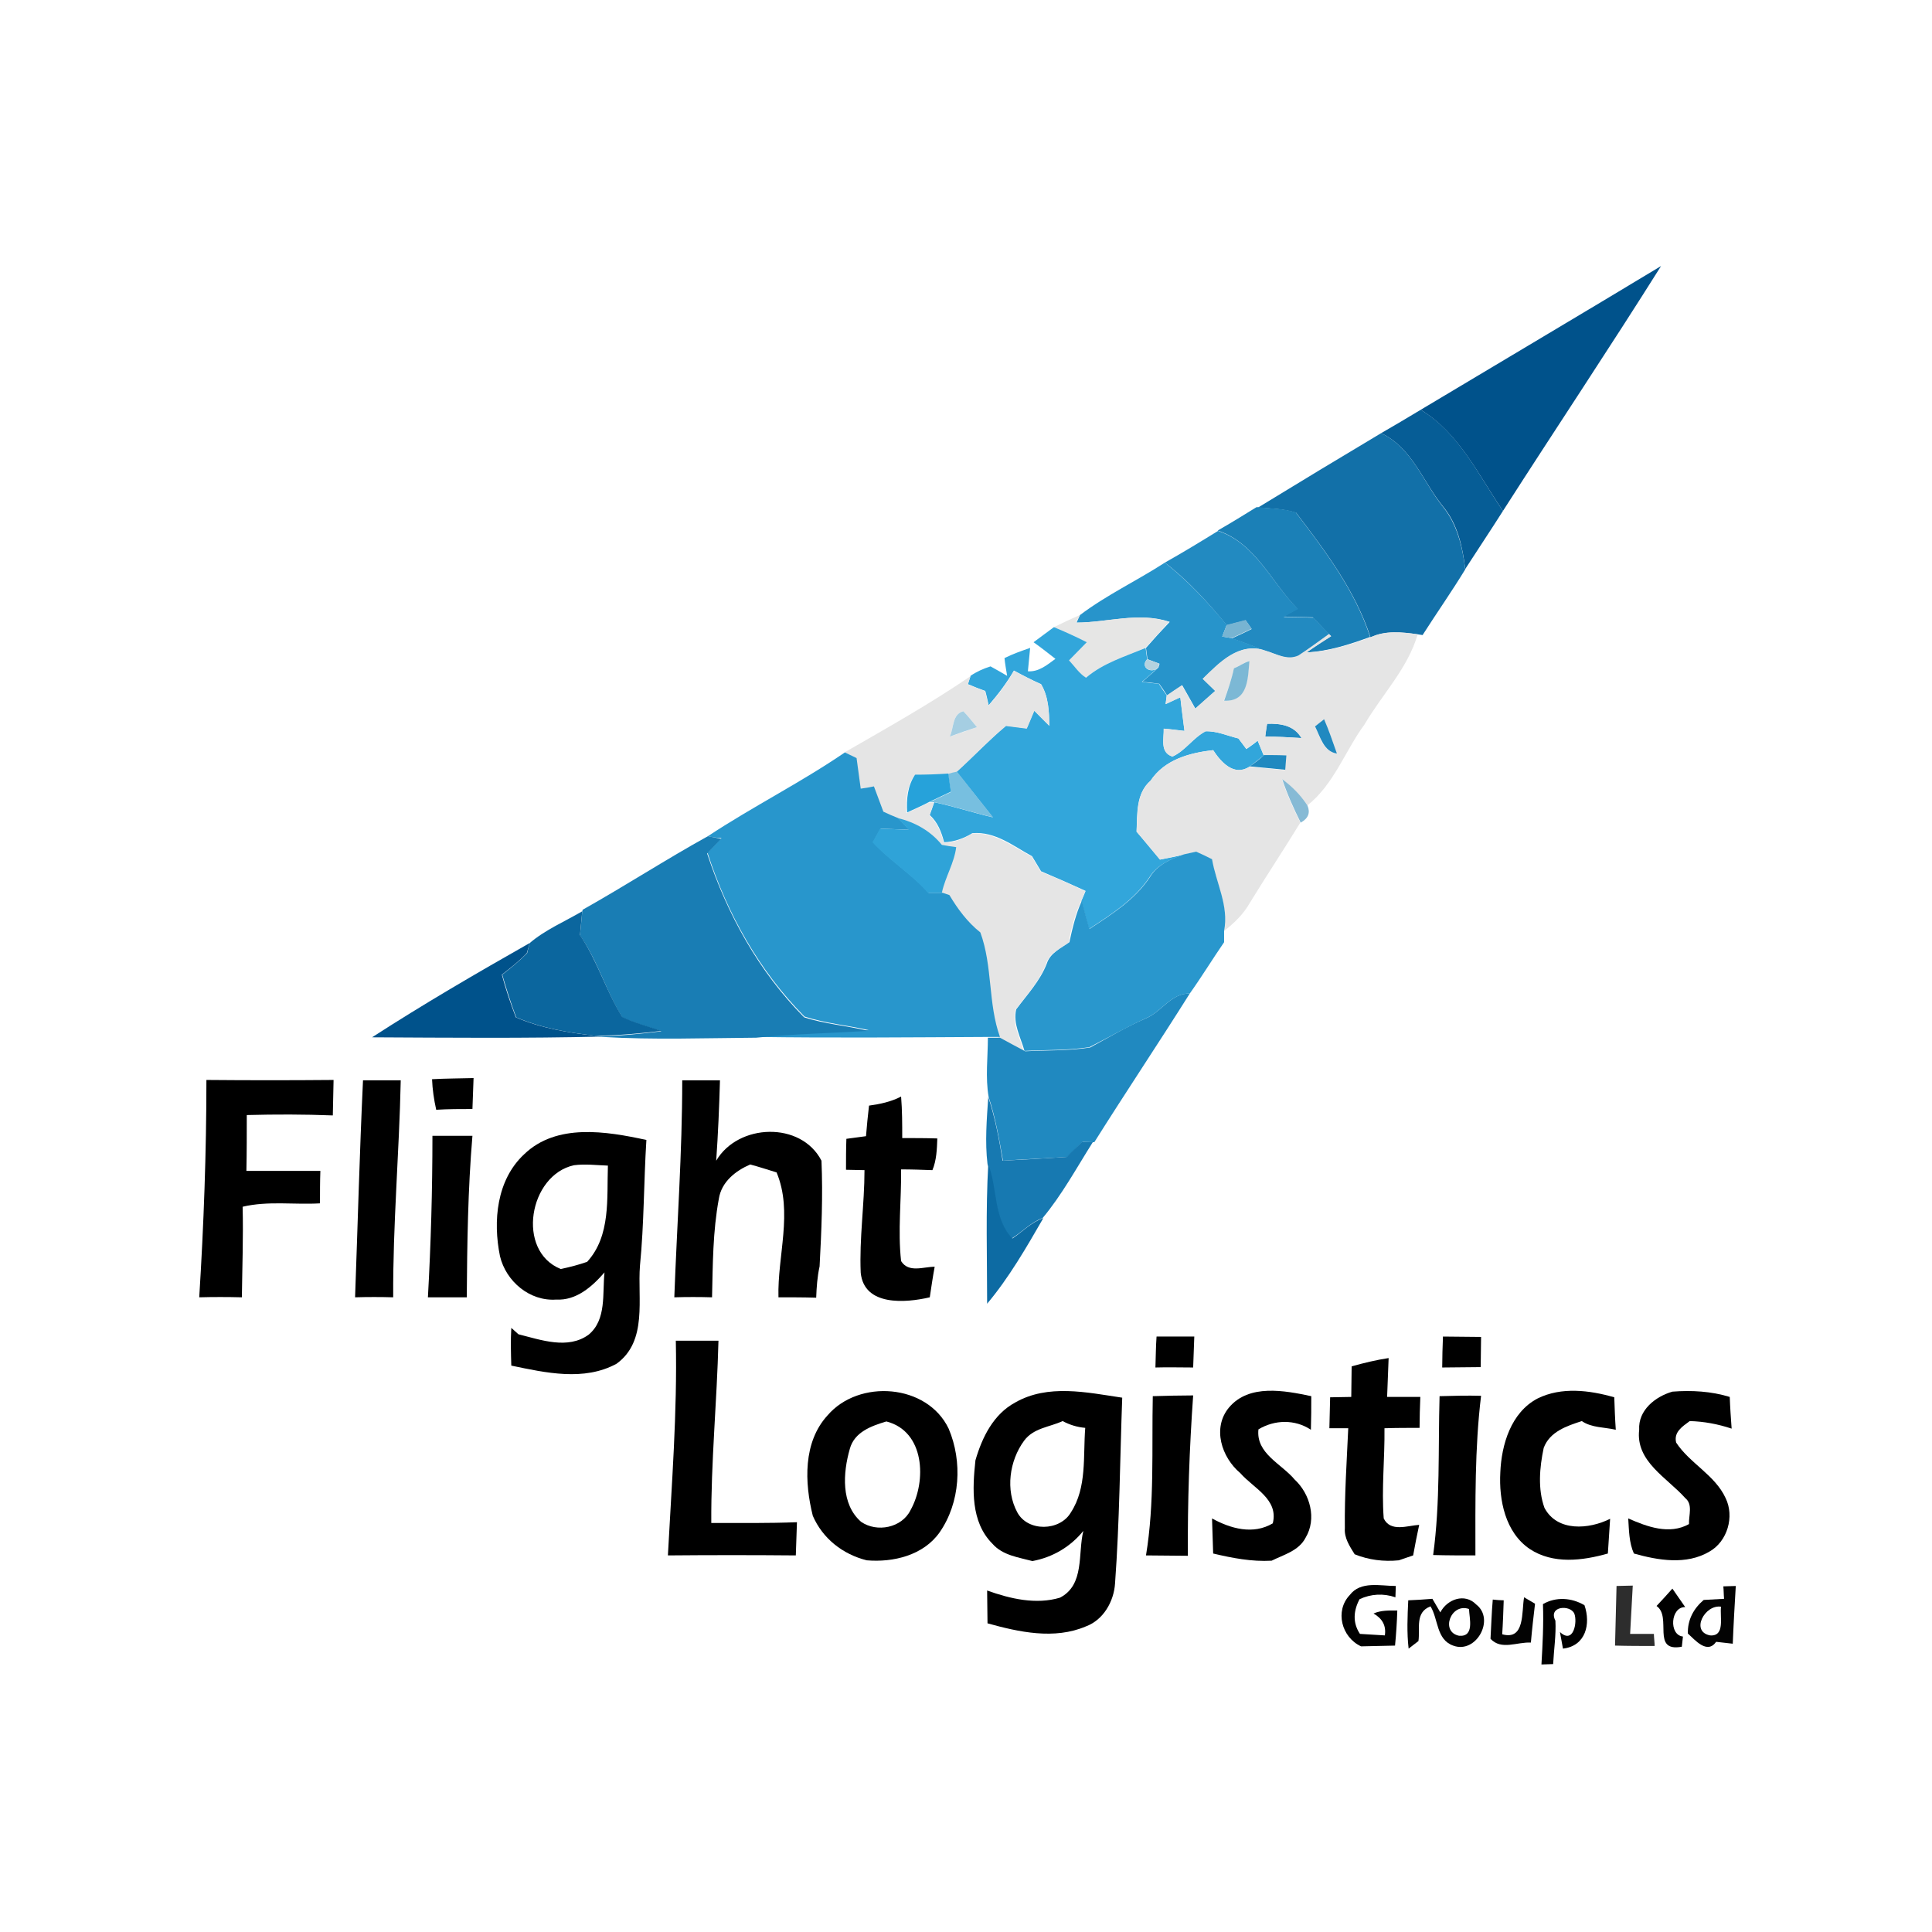 <?xml version="1.0" encoding="utf-8"?>
<!-- Generator: Adobe Illustrator 21.1.0, SVG Export Plug-In . SVG Version: 6.00 Build 0)  -->
<svg version="1.1" id="Layer_1" xmlns="http://www.w3.org/2000/svg" xmlns:xlink="http://www.w3.org/1999/xlink" x="0px" y="0px"
	 viewBox="0 0 512 512" style="enable-background:new 0 0 512 512;" xml:space="preserve">
<style type="text/css">
	.Drop_x0020_Shadow{fill:none;}
	.Round_x0020_Corners_x0020_2_x0020_pt{fill:#FFFFFF;stroke:#201600;stroke-miterlimit:10;}
	.Live_x0020_Reflect_x0020_X{fill:none;}
	.Bevel_x0020_Soft{fill:url(#SVGID_1_);}
	.Dusk{fill:#FFFFFF;}
	.Foliage_GS{fill:#FBDB44;}
	.Pompadour_GS{fill-rule:evenodd;clip-rule:evenodd;fill:#73ACE1;}
	.st0{fill:#FFFFFF;}
	.st1{fill:#00528B;}
	.st2{fill:#065D96;}
	.st3{fill:#1270A8;}
	.st4{fill:#1B80B7;}
	.st5{fill:#228AC1;}
	.st6{fill:#2794CB;}
	.st7{fill:#E6E6E5;}
	.st8{fill:#77B4D2;}
	.st9{fill:#32A6DB;}
	.st10{fill:#E5E5E5;}
	.st11{fill:#B4D2DF;}
	.st12{fill:#7CB8D5;}
	.st13{fill:#A5CEE2;}
	.st14{fill:#2089C0;}
	.st15{fill:#9CC1D4;}
	.st16{fill:#2896CC;}
	.st17{fill:#77BFE0;}
	.st18{fill:#26A2DA;}
	.st19{fill:#86BAD5;}
	.st20{fill:#2FA3D8;}
	.st21{fill:#197DB4;}
	.st22{fill:#2997CD;}
	.st23{fill:#0B669E;}
	.st24{fill:#1779B1;}
	.st25{fill:#0D6BA3;}
	.st26{fill:#2D2D2D;}
	.st27{fill:#030303;}
</style>
<linearGradient id="SVGID_1_" gradientUnits="userSpaceOnUse" x1="0" y1="0" x2="0.707" y2="0.707">
	<stop  offset="0" style="stop-color:#DCDDE3"/>
	<stop  offset="0.178" style="stop-color:#D8D9DF"/>
	<stop  offset="0.361" style="stop-color:#CCCDD3"/>
	<stop  offset="0.546" style="stop-color:#B7B9BE"/>
	<stop  offset="0.732" style="stop-color:#9A9DA1"/>
	<stop  offset="0.918" style="stop-color:#76797D"/>
	<stop  offset="1" style="stop-color:#63676A"/>
</linearGradient>
<rect class="st0" width="512" height="512"/>
<g id="_x23_b3b4b7ff">
</g>
<g id="_x23_ffffffff">
	<path class="st0" d="M386.7,433.5c-5.1-1-2.2-8.8,2.6-7.1C389.4,428.9,390.8,433.8,386.7,433.5z"/>
	<path class="st0" d="M453.2,433.4c-5.3-1-1.4-8.3,2.9-7.6C455.7,428.3,457.3,433.7,453.2,433.4z"/>
</g>
<g id="_x23_00528bff">
	<path class="st1" d="M440.2,70.5c-13.7,21.8-28,43.2-41.9,64.9c-6.5-9.5-11.6-20.6-21.8-26.8C397.7,95.9,419,83.3,440.2,70.5z"/>
	<path class="st1" d="M98.6,274.9c13.6-8.8,27.7-17,41.8-25c-0.2,0.7-0.6,2-0.8,2.7c-2,2.1-4.3,3.9-6.6,5.7c1,3.8,2.3,7.6,3.7,11.3
		c6.7,2.9,14,4.1,21.2,4.9l1.7,0.2C139.3,275.2,118.9,275,98.6,274.9z"/>
</g>
<g id="_x23_065d96ff">
	<path class="st2" d="M366,114.8c3.5-2,7-4.1,10.5-6.2c10.2,6.1,15.3,17.3,21.8,26.8c-3.3,5.2-6.7,10.3-10,15.4
		c-0.7-5.9-2-11.9-5.9-16.6C377.1,127.7,374.2,118.6,366,114.8z"/>
</g>
<g id="_x23_1270a8ff">
	<path class="st3" d="M333.4,134.5c10.8-6.6,21.7-13.2,32.6-19.7c8.2,3.8,11.1,12.9,16.4,19.5c3.8,4.7,5.2,10.7,5.9,16.6
		c-3.6,5.9-7.6,11.6-11.3,17.4l-1.3-0.2c-4.2-0.6-8.6-1-12.5,0.8c-4-12.3-11.9-22.8-19.7-33C340.3,134.8,336.8,134.8,333.4,134.5z"
		/>
</g>
<g id="_x23_1b80b7ff">
	<path class="st4" d="M322.7,140.6c3.5-2,6.9-4.1,10.3-6.2l0.4,0c3.3,0.4,6.8,0.3,10,1.4c7.8,10.2,15.7,20.7,19.7,33
		c-5.5,2-11,3.8-16.9,4.1c2.2-1.5,4.3-2.9,6.5-4.3l-0.6-0.6c-1.4-1.5-2.8-2.9-4.2-4.4c-2.6-0.1-5.3-0.1-7.9-0.2
		c1.3-0.7,2.6-1.4,3.8-2.1C337,154.4,332.7,143.9,322.7,140.6z"/>
</g>
<g id="_x23_228ac1ff">
	<path class="st5" d="M308.7,149.1c4.8-2.7,9.4-5.5,14.1-8.4c10,3.3,14.2,13.8,21.2,20.7c-1.3,0.7-2.6,1.4-3.8,2.1
		c2.6,0,5.3,0.1,7.9,0.2c1.4,1.5,2.8,3,4.2,4.4c-2.7,1.9-5.3,3.9-8.1,5.7c-2.9,1.5-5.9-0.5-8.8-1.3c-3-1.1-5.9-2.3-9-3.3
		c1.8-0.8,3.5-1.6,5.3-2.5c-0.4-0.6-1.2-1.8-1.6-2.3c-1.7,0.4-3.3,0.9-5,1.3C320.1,159.6,314.8,153.8,308.7,149.1z"/>
	<path class="st5" d="M335.8,191.8c3.6-0.1,7.2,0.4,9.1,3.8c-3.2-0.2-6.4-0.4-9.6-0.4C335.4,194.3,335.6,192.7,335.8,191.8z"/>
</g>
<g id="_x23_2794cbff">
	<path class="st6" d="M286.2,163c7-5.3,15.1-9.1,22.5-13.9c6.1,4.8,11.4,10.5,16.4,16.5c-0.3,0.8-0.9,2.3-1.2,3.1
		c0.6,0.1,1.9,0.3,2.5,0.4c3,1,6,2.2,9,3.3c-7-2.3-12.1,3.1-16.6,7.5c0.8,0.8,2.5,2.4,3.3,3.2c-1.8,1.6-3.5,3.1-5.3,4.7
		c-1.2-2.1-2.3-4.1-3.5-6.2c-1.3,0.9-2.7,1.8-4,2.7c-0.5-0.8-1.5-2.3-2.1-3.1c-1.5-0.2-3-0.4-4.5-0.5c1.5-1.3,2.9-2.5,4.3-3.8l0.3-1
		c-0.8-0.3-2.4-0.9-3.2-1.2c-0.1-0.8-0.3-2.3-0.4-3c2-2.3,4.1-4.6,6.3-6.9c-8.2-2.7-16.5,0.2-24.7,0.2L286.2,163z"/>
</g>
<g id="_x23_e6e6e5ff">
	<path class="st7" d="M279.3,166.2c2.3-1.1,4.5-2.2,6.9-3.2l-1.1,2c8.3,0,16.6-2.9,24.7-0.2c-2.1,2.3-4.2,4.6-6.3,6.9
		c-5.4,2.3-11.2,4.1-15.8,7.9c-1.9-1.1-3.1-3.1-4.5-4.6c1.6-1.6,3.2-3.2,4.7-4.8C285.1,168.7,282.2,167.4,279.3,166.2z"/>
</g>
<g id="_x23_77b4d2ff">
	<path class="st8" d="M325.1,165.6c1.7-0.4,3.3-0.9,5-1.3c0.4,0.6,1.2,1.7,1.6,2.3c-1.8,0.9-3.5,1.7-5.3,2.5
		c-0.6-0.1-1.9-0.3-2.5-0.4C324.2,167.9,324.8,166.3,325.1,165.6z"/>
</g>
<g id="_x23_32a6dbff">
	<path class="st9" d="M273.9,170.2c1.8-1.3,3.6-2.7,5.4-4c2.9,1.2,5.8,2.5,8.7,4c-1.6,1.6-3.1,3.2-4.7,4.8c1.5,1.6,2.7,3.5,4.5,4.6
		c4.6-3.9,10.3-5.6,15.8-7.9c0.1,0.8,0.3,2.3,0.4,3c-2,2.2,1.2,4,2.9,2.2c-1.4,1.3-2.8,2.6-4.3,3.8c1.5,0.2,3,0.4,4.5,0.5
		c0.5,0.8,1.5,2.3,2.1,3.1c-0.1,0.6-0.2,1.7-0.3,2.3c1-0.5,2.9-1.4,3.9-1.8c0.4,3,0.7,5.9,1.1,8.9c-1.4-0.2-4.2-0.5-5.5-0.6
		c0.1,2.6-1.1,6.3,2.3,7.4c3.4-1.5,5.5-5,8.8-6.7c3-0.1,5.8,1.2,8.7,1.9c0.5,0.7,1.6,2.1,2.1,2.8c0.8-0.5,2.3-1.6,3-2.2
		c0.4,1,1.2,2.9,1.6,3.9c-1.3,1-2.5,2-3.8,3c-4.1,2.6-7.5-1.2-9.6-4.4c-6.3,0.7-12.9,2.5-16.6,8.1c-3.9,3.4-3.5,8.8-3.7,13.5
		c2.1,2.4,4.1,4.9,6.2,7.4c2.1-0.4,4.2-0.8,6.3-1.3c-3.5,1.2-7.1,2.7-9.1,6c-4,6-10.1,9.8-16,13.7c-0.7-2.5-1.4-5-2-7.5
		c0.3-0.6,0.8-1.9,1.1-2.6c-3.9-1.8-7.8-3.5-11.8-5.2c-0.8-1.3-1.6-2.7-2.4-4c-5-2.7-9.7-6.6-15.8-6.1c-2.3,1.4-4.8,2.3-7.5,2.4
		c-0.7-2.7-1.7-5.3-3.8-7.2c0.4-1.1,0.8-2.3,1.2-3.4c5.2,1.1,10.3,2.8,15.5,4c-3.2-4-6.4-8.1-9.6-12.1c4.5-4,8.5-8.3,13.1-12.2
		c1.4,0.2,4.1,0.5,5.5,0.7c0.7-1.6,1.3-3.2,2-4.7c1.3,1.3,2.6,2.7,4,4c-0.1-3.8-0.2-7.6-2.2-11c-2.5-1.1-4.8-2.3-7.2-3.6
		c-1.9,3.3-4.2,6.3-6.7,9.2c-0.2-1-0.6-2.8-0.9-3.8c-1.2-0.4-3.5-1.3-4.6-1.8c0.2-0.5,0.5-1.6,0.7-2.2c1.6-1.1,3.4-1.9,5.3-2.5
		c1.5,0.8,3,1.7,4.4,2.5c-0.2-1.2-0.6-3.5-0.7-4.7c2.2-1.1,4.5-1.9,6.8-2.7c-0.2,2.1-0.4,4.1-0.6,6.2c2.9,0.2,5.1-1.7,7.3-3.3
		C277.9,173.2,275.9,171.6,273.9,170.2z"/>
</g>
<g id="_x23_e5e5e5ff">
	<path class="st10" d="M363.2,168.9c3.9-1.9,8.3-1.4,12.5-0.8c-2.6,9-9.4,15.9-14.1,23.9c-5.2,7.1-8.1,15.9-15.2,21.5
		c-1.7-2.8-4.1-5.1-6.7-7c1.3,3.9,3,7.7,4.9,11.5c-4.4,7.2-9,14.1-13.4,21.3c-1.7,3-4.2,5.4-6.9,7.5c1.4-6.7-2-12.7-3.2-19
		c-1.4-0.7-2.8-1.3-4.2-2c-0.8,0.2-2.4,0.5-3.2,0.7c-2.1,0.4-4.2,0.9-6.3,1.3c-2.1-2.5-4.1-4.9-6.2-7.4c0.3-4.7-0.2-10.1,3.7-13.5
		c3.7-5.5,10.3-7.4,16.6-8.1c2.1,3.2,5.5,7,9.6,4.4c3.2,0.3,6.3,0.6,9.4,0.9c0.1-1,0.2-2.8,0.3-3.8c-2,0-3.9-0.1-5.9-0.1
		c-0.4-1-1.2-2.9-1.6-3.9c-0.8,0.5-2.3,1.6-3,2.2c-0.5-0.7-1.6-2.1-2.1-2.8c-2.9-0.7-5.7-2-8.7-1.9c-3.3,1.7-5.4,5.2-8.8,6.7
		c-3.4-1.1-2.2-4.8-2.3-7.4c1.4,0.1,4.1,0.5,5.5,0.6c-0.4-3-0.8-5.9-1.1-8.9c-1,0.5-3,1.4-3.9,1.8c0.1-0.6,0.2-1.7,0.3-2.3
		c1.3-0.9,2.6-1.8,4-2.7c1.2,2.1,2.3,4.1,3.5,6.2c1.8-1.6,3.5-3.1,5.3-4.7c-0.8-0.8-2.5-2.4-3.3-3.2c4.5-4.4,9.6-9.8,16.6-7.5
		c2.8,0.8,5.8,2.7,8.8,1.3c2.8-1.8,5.4-3.8,8.1-5.7l0.6,0.6c-2.2,1.4-4.4,2.8-6.5,4.3C352.1,172.7,357.7,170.9,363.2,168.9
		 M327,177.1c-0.6,3-1.6,5.8-2.7,8.6c6.4,0.3,6.4-5.9,6.7-10.5C329.6,175.6,328.4,176.6,327,177.1 M335.8,191.8
		c-0.1,0.9-0.4,2.5-0.5,3.4c3.2,0,6.4,0.2,9.6,0.4C342.9,192.2,339.3,191.7,335.8,191.8 M348.5,192.5c1.3,2.8,2.2,6.7,5.8,7.2
		c-1.1-3-2.2-6.1-3.4-9.1C350.3,191.1,349.1,192.1,348.5,192.5 M356.6,191.9C357.4,192.7,357.4,192.7,356.6,191.9z"/>
	<path class="st10" d="M223.8,199.4c11.3-6.5,22.7-12.9,33.4-20.2c-0.2,0.5-0.5,1.6-0.7,2.2c1.1,0.4,3.4,1.3,4.6,1.8
		c0.2,0.9,0.6,2.8,0.9,3.8c2.5-2.8,4.8-5.9,6.7-9.2c2.4,1.2,4.8,2.5,7.2,3.6c2,3.3,2.1,7.2,2.2,11c-1.3-1.3-2.7-2.7-4-4
		c-0.7,1.6-1.3,3.2-2,4.7c-1.4-0.2-4.1-0.5-5.5-0.7c-4.6,3.8-8.7,8.2-13.1,12.2c-0.6,0.2-1.8,0.5-2.4,0.6c-2.9,0.2-5.9,0.2-8.8,0.3
		c-2,3-2.3,6.5-2.1,10c2-0.9,4-1.8,5.9-2.8l1.4,0c-0.4,1.1-0.8,2.3-1.2,3.4c2.1,1.9,3.1,4.6,3.8,7.2c2.7,0,5.2-0.9,7.5-2.4
		c6.1-0.4,10.8,3.5,15.8,6.1c0.8,1.3,1.6,2.7,2.4,4c3.9,1.6,7.9,3.3,11.8,5.2c-0.3,0.6-0.8,1.9-1.1,2.6c-1.6,3.5-2.6,7.2-3.3,11
		c-2.3,1.6-5.2,2.8-6,5.7c-1.8,4.6-5.2,8.2-8.1,12.1c-0.9,3.8,1.2,7.4,2.2,11c-2.3-1.1-4.5-2.4-6.7-3.6c-3.2-8.9-1.9-18.7-5.2-27.7
		c-3.4-2.7-5.9-6.2-8.2-9.9l-1.8-0.6c0.9-4.1,3.2-7.9,3.8-12.1c-1-0.2-2.9-0.5-3.8-0.6c-3-3.7-7.1-6-11.7-7.1
		c-1.3-0.6-2.6-1.1-3.9-1.7c-0.8-2.2-1.6-4.5-2.5-6.7c-0.9,0.1-2.7,0.4-3.5,0.6c-0.4-2.7-0.7-5.4-1.1-8.1
		C226.2,200.5,224.6,199.7,223.8,199.4 M251.7,195.2c2.4-0.8,4.8-1.6,7.2-2.5c-1.2-1.4-2.3-2.9-3.6-4.2
		C252.3,189.1,252.8,193,251.7,195.2z"/>
</g>
<g id="_x23_b4d2dfff">
	<path class="st11" d="M306.9,176.9c-1.7,1.7-4.9,0-2.9-2.2c0.8,0.3,2.4,0.9,3.2,1.2L306.9,176.9z"/>
</g>
<g id="_x23_7cb8d5ff">
	<path class="st12" d="M327,177.1c1.4-0.5,2.6-1.5,4.1-1.9c-0.4,4.6-0.3,10.8-6.7,10.5C325.4,182.9,326.4,180,327,177.1z"/>
</g>
<g id="_x23_a5cee2ff">
	<path class="st13" d="M251.7,195.2c1.1-2.2,0.6-6,3.6-6.7c1.3,1.3,2.4,2.8,3.6,4.2C256.5,193.5,254.1,194.3,251.7,195.2z"/>
</g>
<g id="_x23_2089c0ff">
	<path class="st14" d="M348.5,192.5c0.6-0.5,1.8-1.4,2.4-1.9c1.3,3,2.3,6,3.4,9.1C350.8,199.2,349.9,195.3,348.5,192.5z"/>
	<path class="st14" d="M335,200.1c2,0,3.9,0,5.9,0.1c-0.1,1-0.2,2.8-0.3,3.8c-3.2-0.3-6.3-0.6-9.4-0.9
		C332.5,202.2,333.8,201.2,335,200.1z"/>
	<path class="st14" d="M303.6,269.9c4.2-1.7,6.8-6.8,11.7-6.6c-8.3,13.2-17,26.2-25.3,39.4l-0.3,0c-0.7,0-2.1-0.1-2.8-0.1
		c-1.4,1.3-2.8,2.7-4.1,4c-5.7,0.4-11.4,0.6-17,1c-1-5.7-2-11.4-3.8-16.9c-0.9-5.2-0.2-10.5-0.2-15.7h3.2c2.2,1.2,4.4,2.4,6.7,3.6
		c5.7-0.3,11.5-0.1,17.2-1C293.7,275,298.5,272.1,303.6,269.9z"/>
</g>
<g id="_x23_9cc1d4ff">
	<path class="st15" d="M356.6,191.9C357.4,192.7,357.4,192.7,356.6,191.9z"/>
</g>
<g id="_x23_2896ccff">
	<path class="st16" d="M187.6,221.6c11.8-7.8,24.6-14.2,36.3-22.2c0.8,0.4,2.3,1.1,3.1,1.5c0.4,2.7,0.7,5.4,1.1,8.1
		c0.9-0.1,2.6-0.4,3.5-0.6c0.8,2.2,1.7,4.5,2.5,6.7c1.3,0.6,2.6,1.2,3.9,1.7c0.8,0.8,2.3,2.3,3,3.1c-2.5-0.1-5.1-0.2-7.6-0.3
		c-0.7,1.2-1.4,2.4-2,3.6c4.5,4.9,10.3,8.4,14.7,13.4c0.9,0,2.8,0,3.7,0l1.8,0.6c2.2,3.7,4.8,7.2,8.2,9.9c3.3,9,2,18.8,5.2,27.7
		h-3.2c-20.4,0.1-40.9,0.3-61.3,0c9.9-1,19.8-1.2,29.7-1.8c-5.6-1.3-11.5-1.8-17-3.6c-12-12.1-20.5-27.3-25.7-43.4
		c1.2-1.3,2.5-2.6,3.7-3.9C190.2,222.1,188.4,221.8,187.6,221.6z"/>
</g>
<g id="_x23_77bfe0ff">
	<path class="st17" d="M251.2,205.1c0.6-0.2,1.8-0.5,2.4-0.6c3.2,4,6.4,8.1,9.6,12.1c-5.2-1.2-10.3-2.9-15.5-4l-1.4,0
		c1.9-0.9,3.8-1.8,5.7-2.7C251.7,208.2,251.5,206.6,251.2,205.1z"/>
</g>
<g id="_x23_26a2daff">
	<path class="st18" d="M240.4,215.3c-0.2-3.5,0.1-7,2.1-10c2.9,0,5.9-0.1,8.8-0.3c0.2,1.6,0.5,3.2,0.7,4.8c-1.9,0.9-3.8,1.8-5.7,2.7
		C244.4,213.5,242.4,214.4,240.4,215.3z"/>
</g>
<g id="_x23_86bad5ff">
	<path class="st19" d="M339.8,206.5c2.6,1.9,4.9,4.2,6.7,7c0.8,1.9,0.2,3.4-1.8,4.5C342.8,214.2,341.1,210.4,339.8,206.5z"/>
</g>
<g id="_x23_2fa3d8ff">
	<path class="st20" d="M237.9,216.8c4.6,1.1,8.7,3.4,11.7,7.1c1,0.2,2.9,0.5,3.8,0.6c-0.5,4.2-2.9,7.9-3.8,12.1c-0.9,0-2.8,0-3.7,0
		c-4.4-5-10.2-8.5-14.7-13.4c0.7-1.2,1.4-2.4,2-3.6c2.5,0.1,5.1,0.2,7.6,0.3C240.2,219.1,238.7,217.6,237.9,216.8z"/>
</g>
<g id="_x23_197db4ff">
	<path class="st21" d="M154.4,241.1c11.2-6.3,22-13.3,33.2-19.5c0.9,0.2,2.6,0.5,3.5,0.7c-1.2,1.3-2.5,2.6-3.7,3.9
		c5.3,16.1,13.7,31.3,25.7,43.4c5.5,1.8,11.4,2.2,17,3.6c-9.9,0.6-19.8,0.8-29.7,1.8c-13.6,0.1-27.2,0.6-40.7-0.2l-1.7-0.2
		c5.8,0,11.6-0.6,17.3-1.3c-3.5-1.2-7.1-2.1-10.4-3.7c-4.3-6.9-6.5-15-11.2-21.7c0.2-2.1,0.4-4.2,0.6-6.3L154.4,241.1z"/>
</g>
<g id="_x23_2997cdff">
	<path class="st22" d="M313.8,226.4c0.8-0.2,2.4-0.5,3.2-0.7c1.4,0.6,2.8,1.3,4.2,2c1.1,6.4,4.5,12.3,3.2,19c0,0.7,0,2.2,0,3
		c-3.1,4.5-5.9,9.1-9.1,13.6c-5-0.1-7.5,4.9-11.7,6.6c-5.1,2.3-9.9,5.1-14.9,7.6c-5.6,0.9-11.5,0.7-17.2,1c-1-3.6-3.1-7.2-2.2-11
		c2.9-3.9,6.3-7.5,8.1-12.1c0.9-2.9,3.8-4.1,6-5.7c0.8-3.7,1.7-7.5,3.3-11c0.6,2.5,1.3,5,2,7.5c5.9-3.9,12-7.7,16-13.7
		C306.7,229.1,310.4,227.6,313.8,226.4z"/>
</g>
<g id="_x23_0b669eff">
	<path class="st23" d="M140.4,249.9c4.1-3.5,9.3-5.7,13.9-8.4c-0.2,2.1-0.4,4.2-0.6,6.3c4.6,6.8,6.9,14.8,11.2,21.7
		c3.3,1.6,6.9,2.5,10.4,3.7c-5.8,0.7-11.5,1.2-17.3,1.3c-7.2-0.8-14.5-2-21.2-4.9c-1.4-3.7-2.6-7.5-3.7-11.3
		c2.3-1.8,4.5-3.6,6.6-5.7C139.8,252,140.2,250.6,140.4,249.9z"/>
</g>
<g id="_x23_000000ff">
	<path d="M52.8,343.8c1.2-19.2,1.9-38.4,1.9-57.6c11.2,0.1,22.5,0.1,33.7,0c-0.1,3.2-0.1,6.3-0.2,9.4c-7.6-0.3-15.2-0.3-22.8-0.1
		c0,4.9,0,9.9-0.1,14.8c6.5,0,13,0,19.6,0c-0.1,2.8-0.1,5.7-0.1,8.6c-6.8,0.4-13.8-0.7-20.5,0.9c0.2,8-0.1,16-0.2,24
		C60.2,343.7,56.5,343.7,52.8,343.8z"/>
	<path d="M94.1,343.8c0.7-19.2,1.2-38.4,2.1-57.5c3.3,0,6.7,0,10,0c-0.4,19.2-2.1,38.3-2,57.5C100.8,343.7,97.5,343.7,94.1,343.8z"
		/>
	<path d="M114.5,286c3.7-0.2,7.3-0.2,11-0.3c-0.1,2.7-0.2,5.4-0.3,8.2c-3.2,0-6.4,0-9.6,0.2C115,291.4,114.6,288.7,114.5,286z"/>
	<path d="M178.7,343.8c0.7-19.2,2.1-38.3,2.1-57.5c3.3,0,6.6,0,10,0c-0.2,7.1-0.5,14.2-1,21.3c5.8-9.9,22.5-10.5,27.9,0
		c0.4,9.3,0,18.7-0.5,28c-0.6,2.7-0.8,5.5-0.9,8.3c-3.3-0.1-6.7-0.1-10-0.1c-0.3-11,3.9-22.6-0.5-33.1c-2.3-0.7-4.7-1.5-7-2.1
		c-3.9,1.7-7.6,4.6-8.3,9.1c-1.6,8.6-1.6,17.4-1.8,26.1C185.3,343.7,182,343.7,178.7,343.8z"/>
	<path d="M230.3,293c2.9-0.4,5.8-1,8.5-2.4c0.3,3.7,0.3,7.3,0.3,11c3.1,0,6.2,0,9.3,0.1c-0.1,2.8-0.2,5.8-1.3,8.4
		c-2.8-0.1-5.5-0.2-8.3-0.2c0.1,8.1-0.9,16.2,0,24.3c2,3.2,5.9,1.5,8.9,1.5c-0.5,2.7-0.9,5.4-1.3,8.1c-6.4,1.5-17.4,2.4-18.3-6.5
		c-0.4-9.1,1-18.1,1-27.2c-1.2,0-3.7-0.1-4.9-0.1c0-2.7,0-5.4,0.1-8.2c1.3-0.2,3.9-0.5,5.2-0.7C229.7,298.4,230,295.7,230.3,293z"/>
	<path d="M138.9,305.9c8.6-8.3,21.8-6.1,32.4-3.8c-0.7,11.1-0.6,22.2-1.7,33.3c-0.7,8.7,2.1,20-6.2,26c-8.6,4.7-18.8,2.4-27.9,0.5
		c-0.1-3.3-0.2-6.7,0-10c0.5,0.4,1.4,1.3,1.9,1.7c6,1.5,13.1,4.1,18.6,0.1c4.8-4,3.6-10.9,4.2-16.5c-3.3,3.8-7.5,7.5-12.8,7.2
		c-7,0.5-13.3-4.8-14.9-11.5C130.6,323.6,131.6,312.7,138.9,305.9 M148.6,336.3c2.4-0.5,4.7-1.1,7-1.9c6.3-6.9,5.2-16.8,5.5-25.5
		c-3-0.1-6-0.5-9-0.1C140.2,311.4,136.7,331.5,148.6,336.3z"/>
	<path d="M114.6,301c3.6,0,7.1,0,10.6,0c-1.2,14.2-1.4,28.5-1.5,42.8c-3.4,0-6.8,0-10.3,0C114.2,329.5,114.6,315.3,114.6,301z"/>
	<path d="M179.1,355.3c3.8,0,7.5,0,11.3,0c-0.4,16.1-2,32.2-1.9,48.3c7.6,0,15.1,0.1,22.7-0.2c-0.1,2.9-0.2,5.9-0.3,8.8
		c-11.3-0.1-22.6-0.1-33.9,0C178,393.3,179.5,374.4,179.1,355.3z"/>
	<path d="M306.2,362.4c0.1-2.7,0.1-5.5,0.3-8.2c3.3,0,6.6,0,10,0c-0.1,2.7-0.2,5.5-0.3,8.2C312.8,362.4,309.5,362.3,306.2,362.4z"/>
	<path d="M382.2,362.4c0-2.7,0.1-5.5,0.2-8.2c3.4,0,6.7,0.1,10.1,0.1c0,2.7-0.1,5.3-0.1,8C389,362.3,385.6,362.4,382.2,362.4z"/>
	<path d="M358.2,362.1c3.2-0.9,6.5-1.7,9.8-2.2c-0.1,3.4-0.3,6.9-0.4,10.3c2.9,0,5.9,0,8.8,0c-0.1,2.7-0.2,5.5-0.2,8.2
		c-3.1,0-6.2,0-9.3,0.1c0.1,8-0.8,15.9-0.2,23.9c1.8,3.7,6.3,1.9,9.4,1.7c-0.6,2.7-1.1,5.4-1.6,8.1c-1,0.3-2.8,1-3.8,1.3
		c-4,0.4-8-0.1-11.7-1.6c-1.3-2.1-2.8-4.3-2.6-6.9c-0.1-8.8,0.5-17.7,0.9-26.5c-1.3,0-3.8,0-5,0c0.1-2.7,0.1-5.5,0.2-8.2
		c1.9,0,3.8-0.1,5.6-0.1C358.1,367.4,358.2,364.7,358.2,362.1z"/>
	<path d="M219.3,375.1c8.3-9.7,26.4-8.4,32.1,3.5c3.7,8.7,3.1,19.6-2.4,27.5c-4.3,6.1-12.3,8-19.3,7.4c-6.4-1.6-11.7-5.8-14.3-11.8
		C213.2,392.9,212.8,382.2,219.3,375.1 M225.2,384c-1.8,6.3-2.4,14.6,3,19.3c4.2,2.9,10.8,1.6,13.1-3.1c4.3-7.7,3.8-20.9-6.4-23.5
		C230.9,377.9,226.4,379.5,225.2,384z"/>
	<path d="M443.2,368.8c5.1-0.4,10.3-0.1,15.2,1.4c0.1,2.8,0.3,5.6,0.5,8.4c-3.6-1.2-7.3-1.9-11.1-2c-1.9,1.4-4.3,2.9-3.6,5.7
		c3.6,5.5,10.3,8.6,13.1,14.7c2.4,4.9,0.5,11.5-4.3,14.2c-6.1,3.6-13.6,2.3-20,0.5c-1.3-2.9-1.3-6.2-1.5-9.3
		c5,2.2,10.9,4.4,16.1,1.5c-0.1-2.3,1.1-5.2-1-6.9c-4.8-5.4-13.2-9.7-12.2-18.1C434.1,373.7,438.7,370.1,443.2,368.8z"/>
	<path d="M269,371.7c8.7-5,19-2.7,28.4-1.3c-0.6,16.4-0.7,32.8-1.9,49.2c-0.3,4.8-3.1,9.7-7.7,11.4c-8.4,3.6-17.8,1.5-26.1-0.8
		c0-2.9-0.1-5.8-0.1-8.7c6.1,2.2,13,3.8,19.3,1.9c6.6-3.4,4.7-11.7,6.2-17.7c-3.4,4.2-8.1,7-13.5,8c-3.7-1-7.9-1.5-10.6-4.6
		c-5.8-5.8-5.3-14.6-4.5-22.1C260.3,380.8,263.3,374.8,269,371.7 M271.4,381.8c-3.9,5.3-5,13.1-1.8,19c2.8,5.2,11.3,5,14.2,0
		c4.3-6.6,3.2-14.9,3.8-22.4c-2.2-0.2-4.1-0.8-6-1.8C278.2,378.2,273.9,378.4,271.4,381.8z"/>
	<path d="M305.5,370c3.6-0.1,7.2-0.2,10.7-0.2c-1,14.2-1.5,28.3-1.4,42.5c-3.7,0-7.4-0.1-11.1-0.1C306,398.3,305.2,384,305.5,370z"
		/>
	<path d="M325.7,373c5.3-6.3,14.7-4.5,21.8-3c0,3,0,5.9-0.1,8.9c-4.2-2.8-9.6-2.7-13.9-0.1c-0.7,6.4,6.1,9.1,9.6,13.3
		c4.1,3.8,5.9,10.4,2.9,15.4c-1.8,3.5-5.8,4.5-9,6.1c-5.3,0.3-10.4-0.7-15.5-1.9c-0.1-3.1-0.2-6.2-0.3-9.3
		c4.9,2.7,10.9,4.4,16.1,1.3c1.6-6.4-5.1-9.3-8.6-13.3C323.7,386.2,321.2,378.4,325.7,373z"/>
	<path d="M381.5,370c3.6-0.1,7.3-0.2,11-0.1c-1.7,14-1.5,28.2-1.5,42.3c-3.7,0-7.5,0-11.2-0.1C381.7,398.2,381.1,384,381.5,370z"/>
	<path d="M407.5,370.6c6.3-3.1,13.7-2.2,20.3-0.3c0.1,2.9,0.2,5.8,0.4,8.6c-3-0.7-6.4-0.5-9-2.3c-4,1.3-8.5,2.8-10.1,7.1
		c-1.1,5.2-1.6,10.9,0.2,15.9c3.4,6.4,11.8,5.7,17.4,2.9c-0.2,3.1-0.4,6.1-0.6,9.2c-6.7,1.9-14.5,2.9-20.7-1.2
		c-6.5-4.4-8.2-13-7.8-20.3C397.9,382.9,400.4,374.3,407.5,370.6z"/>
	<path d="M357.7,422.7c2.9-3.8,8.1-2.4,12.2-2.4c0,0.8-0.1,2.3-0.1,3c-3.2-1.1-6.5-0.9-9.5,0.5c-1.6,3-1.9,6.2,0.1,9.2
		c2.2,0.1,4.4,0.3,6.6,0.4c0.4-2.6-0.7-4.5-3-5.8c2-0.9,4.2-0.8,6.3-0.8c-0.1,3.1-0.3,6.2-0.6,9.3c-3,0.1-6,0.1-9,0.2
		C355.5,433.9,353.7,426.9,357.7,422.7z"/>
	<path d="M439,425.6c1.4-1.5,2.8-3,4.2-4.6c1.1,1.6,2.3,3.3,3.4,4.9c-3.9-0.1-4.4,7.4-0.6,7.8l-0.3,2.7
		C437.5,437.9,443.2,428.5,439,425.6z"/>
	<path d="M408.9,425.1c3.5-2,7.6-1.7,11,0.3c1.7,4.9,0.4,10.8-5.7,11.5c-0.2-1.1-0.6-3.3-0.8-4.4c3.6,3.4,4.7-2.7,3.8-4.9
		c-1.1-2.4-7-2-5,1.9c0.2,3.8-0.4,7.6-0.6,11.5l-3.1,0.1C408.8,435.9,409.1,430.5,408.9,425.1z"/>
</g>
<g id="_x23_1779b1ff">
	<path class="st24" d="M261.9,290.7c1.8,5.5,2.9,11.2,3.8,16.9c5.7-0.3,11.3-0.6,17-1c1.3-1.4,2.7-2.7,4.1-4c0.7,0,2.1,0.1,2.8,0.1
		c-4.3,6.8-8.2,14-13.3,20.1c-3.1,1.1-5.4,3.7-8.2,5.4c-5-5.3-3.9-13.2-6.4-19.7C261,302.6,261.5,296.6,261.9,290.7z"/>
</g>
<g id="_x23_0d6ba3ff">
	<path class="st25" d="M261.9,308.5c2.5,6.4,1.3,14.4,6.4,19.7c2.7-1.8,5-4.3,8.2-5.4c-4.5,7.8-9.1,15.8-14.9,22.7
		C261.6,333.1,261.2,320.8,261.9,308.5z"/>
</g>
<g id="_x23_2d2d2dff">
	<path class="st26" d="M428.4,420.3c1.4,0,2.8-0.1,4.3-0.1c-0.2,4.3-0.5,8.5-0.7,12.8c2.1,0,4.2,0,6.3,0c0,0.8,0.2,2.4,0.2,3.2
		c-3.5,0-7,0-10.5-0.1C428.1,430.9,428.3,425.6,428.4,420.3z"/>
</g>
<g id="_x23_030303ff">
	<path class="st27" d="M456.7,420.4l3.3-0.1c-0.3,5.1-0.6,10.2-0.8,15.3c-1.1-0.1-3.3-0.4-4.4-0.5c-2.4,3.4-5.6-0.5-7.5-2.2
		c-0.1-3.6,1.5-6.6,4.2-8.9c1.8-0.1,3.6-0.2,5.4-0.3C456.8,422.8,456.8,421.2,456.7,420.4 M453.2,433.4c4.1,0.3,2.5-5.1,2.9-7.6
		C451.8,425.1,447.9,432.4,453.2,433.4z"/>
	<path class="st27" d="M373.2,424.1c2.1-0.1,4.2-0.2,6.4-0.4c0.7,1.2,1.4,2.4,2.1,3.6c1.8-3.5,6.5-5.2,9.5-2.1
		c5.1,3.9,0,13.2-6.1,10.9c-4.5-1.6-3.9-7-6-10.4c-4.2,1.6-2.7,5.9-3.2,9.2c-0.9,0.7-1.7,1.3-2.6,2
		C372.8,432.6,373,428.4,373.2,424.1 M386.7,433.5c4.1,0.3,2.7-4.6,2.6-7.1C384.5,424.7,381.6,432.5,386.7,433.5z"/>
	<path class="st27" d="M395.6,423.9c0.7,0.1,2.2,0.2,2.9,0.2c-0.1,3-0.2,6-0.4,9c6.1,1.7,5.1-6,5.8-9.8c1,0.6,1.9,1.1,2.9,1.7
		c-0.4,3.4-0.8,6.8-1.1,10.3c-3.7-0.2-7.8,2.1-10.7-1C395.2,430.8,395.3,427.3,395.6,423.9z"/>
</g>
</svg>
